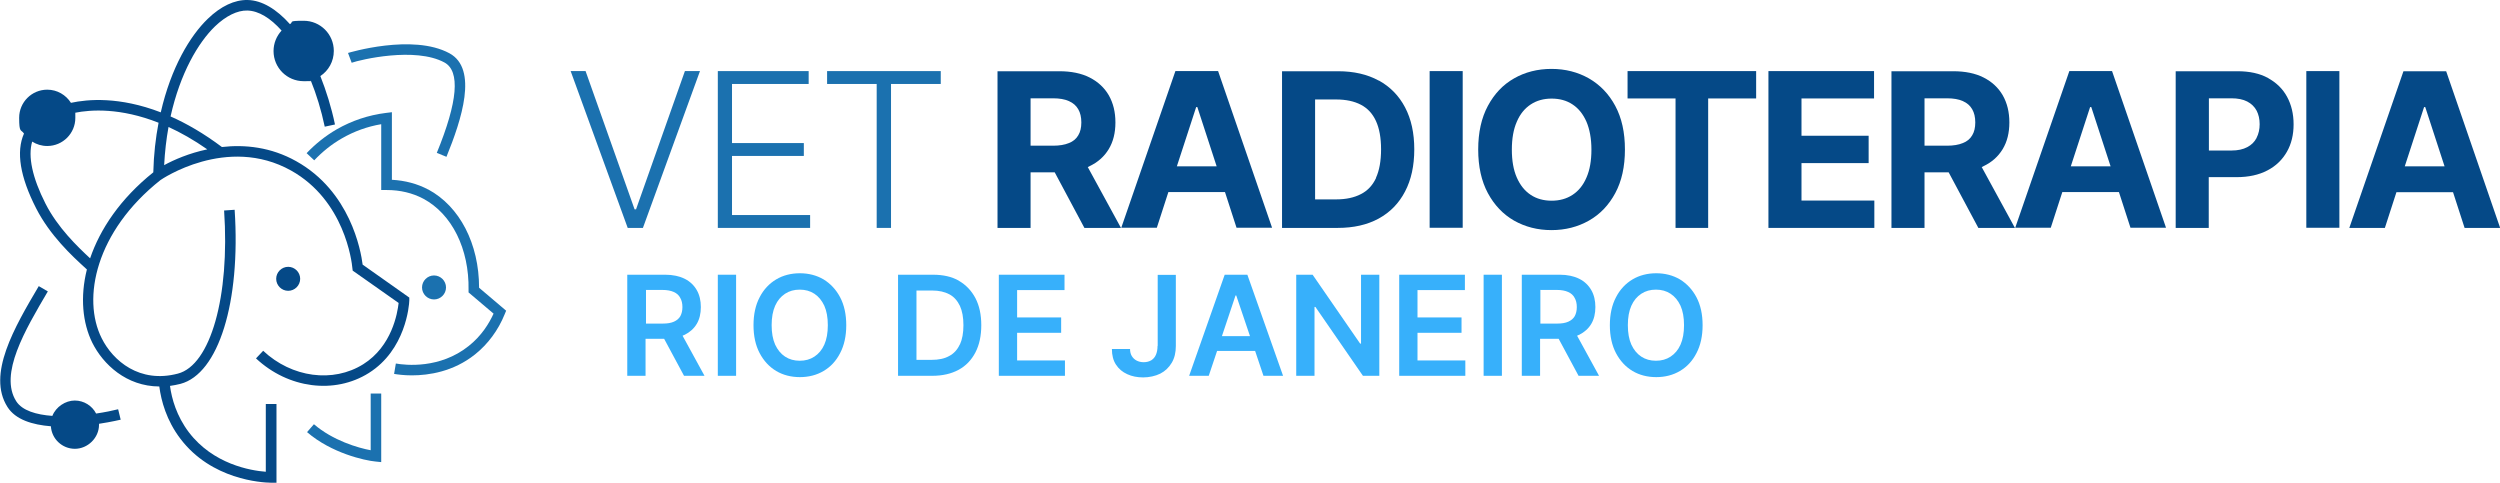 <svg xmlns="http://www.w3.org/2000/svg" id="uuid-b1456256-1f96-4e7b-bf01-ace4eb3327dc" viewBox="0 0 1709 330"><defs><style>.uuid-eaf842ca-9928-4a04-83d0-f6befae93dcb{fill:none;}.uuid-298418f8-e6a5-4c7e-8b08-31bc044b8afc{fill:#1b71af;}.uuid-ab89922b-1851-48db-84cb-b446893c4e01{fill:#37b0fb;}.uuid-a747c588-5ccc-4484-9040-09b83a8ae5f1{fill:#054987;}.uuid-dc61fb88-0c32-4542-88cc-43abaac0a826{fill:#1b71af;}.uuid-ef448f51-4caf-42c2-bd19-ffed8e0e415a{fill:#054987;}</style></defs><g id="uuid-1090d7d9-5b27-46ac-a714-5715848d1938"><path class="uuid-eaf842ca-9928-4a04-83d0-f6befae93dcb" d="M51.2,77.1c.2,1.1.3,2.3.3,3.5,0,10.6-8.6,19.2-19.2,19.2s-7.3-1.1-10.3-3c-3.1,10.1,0,24.7,9.1,42.4,8.4,16.5,21.8,29.3,30.5,37.4,6.7-20,20.7-40.8,43.2-58.8.4-12.2,1.6-23.5,3.6-33.8-26.2-10.4-46.3-9.1-57.2-6.8Z"></path><path class="uuid-eaf842ca-9928-4a04-83d0-f6befae93dcb" d="M112.2,113c6.8-3.7,17.2-8.2,29.5-10.8-9.3-6.5-18.2-11.5-26.5-15.3-1.5,8.1-2.5,16.9-3,26.2Z"></path><path class="uuid-dc61fb88-0c32-4542-88cc-43abaac0a826" d="M304.9,196.5c0-4.5-3.7-8.2-8.2-8.2s-8.2,3.7-8.2,8.2,3.7,8.2,8.2,8.2,8.2-3.7,8.2-8.2Z"></path><path class="uuid-a747c588-5ccc-4484-9040-09b83a8ae5f1" d="M205.2,190.6c0-4.5-3.7-8.2-8.2-8.2s-8.2,3.7-8.2,8.2,3.7,8.2,8.2,8.2,8.2-3.7,8.2-8.2Z"></path><path class="uuid-298418f8-e6a5-4c7e-8b08-31bc044b8afc" d="M292.8,129.6c-7.5-4-15.9-6.2-24.9-6.7v-46.2c-.1,0-4.1.5-4.1.5-12,1.5-23.3,5.3-33.6,11.2-7.6,4.4-14.5,9.9-20.6,16.3l5.2,4.9c5.6-5.9,11.9-11,18.9-15,8.3-4.8,17.4-8.1,26.9-9.7v45c.1,0,3.7,0,3.7,0h.1c9.1,0,17.5,2,24.9,5.9,19.7,10.5,31.5,34.4,31,62.4v1.7s17.1,14.5,17.1,14.5c-3,6.6-8.2,15.2-17.1,22.2-19.6,15.6-43,13.1-49.7,11.9l-1.2,7.1c2.4.4,6.7,1,12.1,1,11.6,0,28.4-2.5,43.2-14.3,8.9-7.1,15.9-16.6,20.3-27.5l1-2.4-18.5-15.7c0-30-13.2-55.6-34.8-67.2Z"></path><path class="uuid-a747c588-5ccc-4484-9040-09b83a8ae5f1" d="M279.9,203.5l-32-22.6c-1.2-9.7-8.5-50.1-45.4-70.7-17.3-9.7-35.2-11.5-50.8-9.7-12.4-9.3-24.2-16.1-35.1-20.9,6.6-29.6,18.9-50.5,30.4-61.6,7.4-7.1,15.3-11,22.1-10.8,7.8.2,15.8,5.2,23.4,13.7-3.4,3.7-5.5,8.6-5.5,14,0,11.4,9.2,20.6,20.6,20.6s3.3-.2,4.8-.6c3.9,9.6,7.2,20.3,9.6,31.7l7-1.5c-2.5-11.9-6-23-10-33.1,5.6-3.7,9.2-10,9.2-17.2,0-11.4-9.2-20.6-20.6-20.6s-6.6.8-9.4,2.3C189.1,6.3,179.1.2,169.3,0c-8.9-.2-18.3,4.2-27.2,12.8-12.2,11.7-25.2,33.4-32.2,64-28.3-10.9-50-9-61.4-6.5-3.4-5.4-9.4-9-16.2-9-10.6,0-19.2,8.6-19.2,19.2s1.2,7.7,3.3,10.8c0,0,0,0,0,0-5.5,12.4-2.7,29.6,8.3,51.1,9.5,18.6,24.5,32.5,33.6,40.8l1.1,1c-4.7,18.8-3,36.5,3.7,50.1,7.4,14.8,23.3,29.8,45.8,29.9,1.3,9.9,4.9,23.2,14.4,35.7,21.2,28,55.4,30,62,30.1h3.7c0,0,0-53.8,0-53.8h-7.3v46.3c-10.5-.8-36-5.2-52.6-27-8.4-11.1-11.7-22.9-12.9-31.7,2.3-.3,4.8-.8,7.2-1.4,26-6.9,41.2-55.8,37-119l-7.2.5c4,58.8-9.3,105.7-31.6,111.5-26.1,6.9-44.4-8.7-52.1-24.2-13.6-27.1-4.1-73,40.2-108.1.4-.3,45.3-31.1,89.3-6.5,36.5,20.4,41.5,62.1,41.9,66.8l.2,1.6,31.4,22.1c-.8,7.1-4.6,29.6-24.2,41.9-20.6,12.9-48.8,9.2-68.4-9.2l-4.9,5.2c22,20.6,53.7,24.7,77.1,10,25.2-15.8,27.6-46.1,27.7-49.5v-2ZM104.8,117.8c-22.5,18-36.4,38.8-43.2,58.8-8.7-8.1-22.1-20.9-30.5-37.4-9-17.7-12.1-32.3-9.1-42.4,3,1.9,6.5,3,10.3,3,10.6,0,19.2-8.6,19.2-19.2s-.1-2.3-.3-3.5c10.9-2.2,31.1-3.5,57.2,6.8-2,10.4-3.3,21.7-3.6,33.8ZM112.2,113c.5-9.3,1.5-18,3-26.2,8.3,3.8,17.2,8.8,26.5,15.3-12.4,2.6-22.7,7.1-29.5,10.8Z"></path><path class="uuid-a747c588-5ccc-4484-9040-09b83a8ae5f1" d="M80.6,279.8c-3.5.9-8.8,2-14.9,2.9-2.7-5.3-8.3-8.9-14.6-8.9s-12.9,4.3-15.3,10.5c-11-.8-20.6-3.6-24.7-10-11.8-18.5,6-48.6,21.6-75.1l-6.2-3.6c-16.7,28.3-35.5,60.4-21.4,82.6,5.5,8.7,17.1,12.2,29.7,13.2.5,8.6,7.7,15.4,16.4,15.4s16.5-7.4,16.5-16.5,0-.4,0-.6c8.6-1.3,14.7-2.8,14.8-2.8l-1.7-7Z"></path><path class="uuid-dc61fb88-0c32-4542-88cc-43abaac0a826" d="M303.8,42.7c10.9,5.9,9.2,26.7-5.2,61.8l6.6,2.7c10.3-25.3,21.8-60.1,2-70.8-25.2-13.6-68.9-.3-69.3-.2l2.5,6.7c6-2.1,43.4-11,63.4-.2Z"></path><path class="uuid-dc61fb88-0c32-4542-88cc-43abaac0a826" d="M253.5,307.8c-8.8-1.6-26-6.7-38.9-17.8l-4.7,5.4c16.7,14.4,39.4,19.4,46.8,20.1l3.9.4v-46.9h-7.2v38.9Z"></path><path class="uuid-eaf842ca-9928-4a04-83d0-f6befae93dcb" d="M1075,71.2c-4.1-2.7-8.9-4-14.3-4s-10.3,1.3-14.3,4c-4.1,2.7-7.2,6.6-9.5,11.8-2.3,5.2-3.4,11.6-3.4,19.1s1.1,13.9,3.4,19.1c2.2,5.2,5.4,9.1,9.5,11.8,4.1,2.7,8.9,4,14.3,4s10.3-1.3,14.3-4c4.1-2.7,7.2-6.6,9.5-11.8,2.2-5.2,3.4-11.6,3.4-19.1s-1.1-13.9-3.4-19.1c-2.2-5.2-5.4-9.1-9.5-11.8Z"></path><path class="uuid-eaf842ca-9928-4a04-83d0-f6befae93dcb" d="M730.7,97.8c2.9-1.2,5-3,6.4-5.3,1.4-2.4,2.1-5.3,2.1-8.8s-.7-6.6-2.1-9c-1.4-2.4-3.6-4.3-6.4-5.6-2.9-1.3-6.5-1.9-10.9-1.9h-15.3v32.4h15.4c4.3,0,7.9-.6,10.8-1.8Z"></path><path class="uuid-eaf842ca-9928-4a04-83d0-f6befae93dcb" d="M930.3,71.6c-4.6-2.4-10.2-3.6-16.9-3.6h-14.4v68.3h14.4c6.7,0,12.3-1.2,16.9-3.6,4.6-2.4,8-6.1,10.4-11.1,2.3-5,3.5-11.6,3.5-19.5s-1.2-14.4-3.5-19.4c-2.3-5-5.8-8.7-10.3-11.1Z"></path><polygon class="uuid-eaf842ca-9928-4a04-83d0-f6befae93dcb" points="817.7 73.1 804.5 113.7 831.7 113.7 818.6 73.1 817.7 73.1"></polygon><polygon class="uuid-eaf842ca-9928-4a04-83d0-f6befae93dcb" points="1428.8 73.1 1415.6 113.7 1442.8 113.7 1429.6 73.1 1428.8 73.1"></polygon><path class="uuid-eaf842ca-9928-4a04-83d0-f6befae93dcb" d="M1341.7,97.8c2.9-1.2,5-3,6.4-5.3,1.4-2.4,2.1-5.3,2.1-8.8s-.7-6.6-2.1-9c-1.4-2.4-3.6-4.3-6.4-5.6-2.9-1.3-6.5-1.9-10.9-1.9h-15.3v32.4h15.4c4.3,0,7.9-.6,10.8-1.8Z"></path><polygon class="uuid-eaf842ca-9928-4a04-83d0-f6befae93dcb" points="1657.1 73.1 1643.9 113.7 1671.1 113.7 1657.9 73.1 1657.1 73.1"></polygon><path class="uuid-eaf842ca-9928-4a04-83d0-f6befae93dcb" d="M1536.2,69.4c-2.9-1.5-6.5-2.2-10.9-2.2h-15.3v35.7h15.4c4.4,0,8-.8,10.8-2.3,2.8-1.5,5-3.6,6.4-6.3,1.4-2.7,2.1-5.8,2.1-9.3s-.7-6.7-2.1-9.3c-1.4-2.7-3.5-4.7-6.4-6.2Z"></path><polygon class="uuid-dc61fb88-0c32-4542-88cc-43abaac0a826" points="434.8 143.1 433.8 143.1 400.3 48.6 390.1 48.6 429.1 155.8 439.5 155.8 478.5 48.6 468.2 48.6 434.8 143.1"></polygon><polygon class="uuid-dc61fb88-0c32-4542-88cc-43abaac0a826" points="500.4 106.6 549.5 106.6 549.5 97.8 500.4 97.8 500.4 57.4 552.8 57.4 552.8 48.6 490.7 48.6 490.7 155.8 553.8 155.8 553.8 147 500.4 147 500.4 106.6"></polygon><polygon class="uuid-dc61fb88-0c32-4542-88cc-43abaac0a826" points="565.4 57.4 599.3 57.4 599.3 155.8 609.1 155.8 609.1 57.4 643.1 57.4 643.1 48.6 565.4 48.6 565.4 57.4"></polygon><path class="uuid-a747c588-5ccc-4484-9040-09b83a8ae5f1" d="M744.6,113.7c5.8-2.7,10.2-6.6,13.3-11.7,3.1-5.1,4.6-11.2,4.6-18.3s-1.5-13.2-4.5-18.5c-3-5.2-7.4-9.3-13.1-12.2-5.7-2.9-12.7-4.3-20.7-4.3h-42.3v107.1h22.6v-38h16.5l20.3,38h25l-22.7-41.6c.3-.1.7-.3,1-.4ZM704.5,67.2h15.3c4.4,0,8,.6,10.9,1.9,2.9,1.3,5,3.1,6.4,5.6,1.4,2.4,2.1,5.4,2.1,9s-.7,6.5-2.1,8.8c-1.4,2.4-3.5,4.2-6.4,5.3-2.9,1.2-6.5,1.8-10.8,1.8h-15.4v-32.4Z"></path><path class="uuid-a747c588-5ccc-4484-9040-09b83a8ae5f1" d="M803.5,48.6l-37,107.1h24.3l7.9-24.4h38.7l7.9,24.4h24.3l-36.9-107.1h-29.2ZM804.5,113.7l13.2-40.5h.8l13.2,40.5h-27.2Z"></path><path class="uuid-a747c588-5ccc-4484-9040-09b83a8ae5f1" d="M942.5,55.1c-7.8-4.3-17.1-6.4-27.8-6.4h-38.3v107.1h38c10.9,0,20.2-2.1,28.1-6.4,7.8-4.3,13.8-10.4,18-18.5,4.2-8,6.3-17.6,6.3-28.8s-2.1-20.7-6.3-28.7c-4.2-8-10.2-14.1-18-18.4ZM940.7,121.6c-2.3,5-5.8,8.8-10.4,11.1-4.6,2.4-10.2,3.6-16.9,3.6h-14.4v-68.3h14.4c6.7,0,12.3,1.2,16.9,3.6,4.6,2.4,8,6.1,10.3,11.1,2.3,5,3.5,11.5,3.5,19.4s-1.2,14.5-3.5,19.5Z"></path><rect class="uuid-a747c588-5ccc-4484-9040-09b83a8ae5f1" x="977.3" y="48.6" width="22.6" height="107.1"></rect><path class="uuid-a747c588-5ccc-4484-9040-09b83a8ae5f1" d="M1086.2,53.6c-7.6-4.3-16.1-6.5-25.6-6.5s-18.1,2.2-25.6,6.5c-7.6,4.3-13.5,10.6-17.9,18.8-4.4,8.2-6.6,18.1-6.6,29.8s2.2,21.6,6.6,29.8c4.4,8.2,10.4,14.5,17.9,18.8,7.6,4.3,16.1,6.5,25.6,6.5s18-2.2,25.6-6.5c7.6-4.3,13.6-10.6,18-18.8,4.4-8.2,6.6-18.1,6.6-29.8s-2.2-21.6-6.6-29.8-10.4-14.4-18-18.8ZM1084.5,121.4c-2.2,5.2-5.4,9.1-9.5,11.8-4.1,2.7-8.9,4-14.3,4s-10.3-1.3-14.3-4c-4.1-2.7-7.2-6.6-9.5-11.8-2.3-5.2-3.4-11.6-3.4-19.1s1.1-13.9,3.4-19.1c2.2-5.2,5.4-9.1,9.5-11.8,4.1-2.7,8.9-4,14.3-4s10.3,1.3,14.3,4c4.1,2.7,7.2,6.6,9.5,11.8,2.2,5.2,3.4,11.6,3.4,19.1s-1.1,13.9-3.4,19.1Z"></path><polygon class="uuid-a747c588-5ccc-4484-9040-09b83a8ae5f1" points="1112.6 67.3 1145.4 67.3 1145.4 155.8 1167.7 155.8 1167.7 67.3 1200.5 67.3 1200.5 48.6 1112.6 48.6 1112.6 67.3"></polygon><polygon class="uuid-a747c588-5ccc-4484-9040-09b83a8ae5f1" points="1231.5 111.5 1277.4 111.5 1277.4 92.8 1231.5 92.8 1231.5 67.3 1281.1 67.3 1281.1 48.6 1208.9 48.6 1208.9 155.8 1281.3 155.8 1281.3 137.1 1231.5 137.1 1231.5 111.5"></polygon><path class="uuid-a747c588-5ccc-4484-9040-09b83a8ae5f1" d="M1355.7,113.7c5.8-2.7,10.2-6.6,13.3-11.7,3.1-5.1,4.6-11.2,4.6-18.3s-1.5-13.2-4.5-18.5c-3-5.2-7.4-9.3-13.1-12.2-5.7-2.9-12.7-4.3-20.7-4.3h-42.3v107.1h22.6v-38h16.5l20.3,38h25l-22.7-41.6c.3-.1.7-.3,1-.4ZM1315.6,67.2h15.3c4.4,0,8,.6,10.9,1.9,2.9,1.3,5,3.1,6.4,5.6,1.4,2.4,2.1,5.4,2.1,9s-.7,6.5-2.1,8.8c-1.4,2.4-3.5,4.2-6.4,5.3-2.9,1.2-6.5,1.8-10.8,1.8h-15.4v-32.4Z"></path><path class="uuid-ef448f51-4caf-42c2-bd19-ffed8e0e415a" d="M1414.6,48.6l-37,107.1h24.3l7.9-24.4h38.7l7.9,24.4h24.3l-36.9-107.1h-29.2ZM1415.6,113.7l13.2-40.5h.8l13.2,40.5h-27.2Z"></path><path class="uuid-a747c588-5ccc-4484-9040-09b83a8ae5f1" d="M1550.4,53.3c-5.7-3.1-12.6-4.6-20.8-4.6h-42.3v107.1h22.6v-34.7h19c8.2,0,15.2-1.5,21.1-4.6,5.8-3,10.2-7.3,13.3-12.7,3.1-5.4,4.6-11.7,4.6-18.8s-1.5-13.4-4.5-18.9c-3-5.5-7.4-9.7-13.1-12.8ZM1542.6,94.3c-1.4,2.7-3.5,4.8-6.4,6.3-2.8,1.5-6.4,2.3-10.8,2.3h-15.4v-35.7h15.3c4.4,0,8,.7,10.9,2.2,2.9,1.5,5,3.6,6.4,6.2,1.4,2.7,2.1,5.8,2.1,9.3s-.7,6.6-2.1,9.3Z"></path><rect class="uuid-a747c588-5ccc-4484-9040-09b83a8ae5f1" x="1576.6" y="48.6" width="22.6" height="107.1"></rect><path class="uuid-a747c588-5ccc-4484-9040-09b83a8ae5f1" d="M1684.8,155.8h24.3l-36.9-107.1h-29.2l-37,107.1h24.3l7.9-24.4h38.7l7.9,24.4ZM1643.9,113.7l13.2-40.5h.8l13.2,40.5h-27.2Z"></path><path class="uuid-eaf842ca-9928-4a04-83d0-f6befae93dcb" d="M460.5,219.9c2-.9,3.4-2.1,4.4-3.8,1-1.7,1.4-3.7,1.4-6.2s-.5-4.5-1.5-6.3c-1-1.7-2.4-3.1-4.4-4-2-.9-4.5-1.4-7.7-1.4h-11.5v22.9h11.5c3.1,0,5.6-.4,7.6-1.3Z"></path><path class="uuid-eaf842ca-9928-4a04-83d0-f6befae93dcb" d="M648.9,201.2c-3.2-1.7-7.1-2.6-11.8-2.6h-10.7v47.4h10.3c4.8,0,8.8-.9,12-2.6,3.2-1.8,5.6-4.4,7.3-7.9,1.6-3.5,2.4-7.9,2.4-13.2s-.8-9.7-2.4-13.2c-1.6-3.5-4-6.1-7.2-7.9Z"></path><path class="uuid-eaf842ca-9928-4a04-83d0-f6befae93dcb" d="M556.7,200.8c-2.9-1.9-6.2-2.8-10-2.8s-7.1.9-10,2.8-5.1,4.6-6.8,8.2c-1.6,3.6-2.4,8-2.4,13.3s.8,9.7,2.4,13.3c1.6,3.6,3.9,6.3,6.8,8.2s6.2,2.8,10,2.8,7.1-.9,10-2.8,5.1-4.6,6.8-8.2,2.4-8,2.4-13.3-.8-9.7-2.4-13.3c-1.6-3.6-3.9-6.3-6.8-8.2Z"></path><polygon class="uuid-eaf842ca-9928-4a04-83d0-f6befae93dcb" points="844.6 201.9 835.3 229.8 854.5 229.8 845.2 201.9 844.6 201.9"></polygon><path class="uuid-eaf842ca-9928-4a04-83d0-f6befae93dcb" d="M1072,219.9c2-.9,3.4-2.1,4.4-3.8,1-1.7,1.4-3.7,1.4-6.2s-.5-4.5-1.5-6.3c-1-1.7-2.4-3.1-4.4-4-2-.9-4.5-1.4-7.7-1.4h-11.5v22.9h11.5c3.1,0,5.6-.4,7.6-1.3Z"></path><path class="uuid-eaf842ca-9928-4a04-83d0-f6befae93dcb" d="M1142,200.8c-2.9-1.9-6.2-2.8-10-2.8s-7.1.9-10,2.8-5.1,4.6-6.8,8.2c-1.6,3.6-2.4,8-2.4,13.3s.8,9.7,2.4,13.3c1.6,3.6,3.9,6.3,6.8,8.2s6.2,2.8,10,2.8,7.1-.9,10-2.8,5.1-4.6,6.8-8.2,2.4-8,2.4-13.3-.8-9.7-2.4-13.3c-1.6-3.6-3.9-6.3-6.8-8.2Z"></path><path class="uuid-ab89922b-1851-48db-84cb-b446893c4e01" d="M468,228.9c3.6-1.8,6.4-4.3,8.3-7.5,1.9-3.2,2.8-7.1,2.8-11.5s-.9-8.3-2.8-11.6-4.6-5.9-8.2-7.7c-3.6-1.8-8.1-2.8-13.4-2.8h-25.9v69.1h12.5v-25.3h12.7l13.6,25.3h14l-15-27.4c.5-.2.9-.4,1.3-.6ZM441.4,198.2h11.5c3.1,0,5.7.5,7.7,1.4,2,.9,3.5,2.2,4.4,4,1,1.7,1.5,3.8,1.5,6.3s-.5,4.5-1.4,6.2c-1,1.7-2.4,2.9-4.4,3.8-2,.9-4.5,1.3-7.6,1.3h-11.5v-22.9Z"></path><rect class="uuid-ab89922b-1851-48db-84cb-b446893c4e01" x="490.7" y="187.8" width="12.5" height="69.1"></rect><path class="uuid-ab89922b-1851-48db-84cb-b446893c4e01" d="M563,191c-4.8-2.8-10.2-4.2-16.2-4.2s-11.5,1.4-16.2,4.2-8.6,6.9-11.3,12.2c-2.8,5.3-4.2,11.7-4.2,19.1s1.4,13.8,4.2,19.1,6.6,9.4,11.3,12.2,10.2,4.2,16.2,4.2,11.5-1.4,16.2-4.2c4.8-2.8,8.6-6.9,11.3-12.2,2.8-5.3,4.2-11.7,4.2-19.1s-1.4-13.8-4.2-19.1c-2.8-5.3-6.6-9.3-11.3-12.2ZM563.5,235.6c-1.6,3.6-3.9,6.3-6.8,8.2s-6.2,2.8-10,2.8-7.1-.9-10-2.8-5.1-4.6-6.8-8.2c-1.6-3.6-2.4-8-2.4-13.3s.8-9.7,2.4-13.3c1.6-3.6,3.9-6.3,6.8-8.2s6.2-2.8,10-2.8,7.1.9,10,2.8,5.1,4.6,6.8,8.2c1.6,3.6,2.4,8,2.4,13.3s-.8,9.7-2.4,13.3Z"></path><path class="uuid-ab89922b-1851-48db-84cb-b446893c4e01" d="M655.5,191.9c-4.9-2.8-10.8-4.1-17.7-4.1h-23.9v69.1h23.4c7,0,13-1.4,18-4.1s8.8-6.7,11.5-11.9c2.7-5.2,4-11.4,4-18.6s-1.3-13.3-4-18.5c-2.7-5.1-6.5-9.1-11.4-11.9ZM656.1,235.5c-1.6,3.5-4,6.2-7.3,7.9-3.2,1.8-7.2,2.6-12,2.6h-10.3v-47.4h10.7c4.7,0,8.6.9,11.8,2.6,3.2,1.7,5.5,4.4,7.2,7.9,1.6,3.5,2.4,7.9,2.4,13.2s-.8,9.7-2.4,13.2Z"></path><polygon class="uuid-ab89922b-1851-48db-84cb-b446893c4e01" points="695.3 227.5 725.4 227.5 725.4 217 695.3 217 695.3 198.3 727.7 198.3 727.7 187.8 682.8 187.8 682.8 256.9 728 256.9 728 246.4 695.3 246.4 695.3 227.5"></polygon><path class="uuid-ab89922b-1851-48db-84cb-b446893c4e01" d="M791.3,236.4c0,2.4-.4,4.5-1.1,6.1-.7,1.7-1.8,2.9-3.2,3.8-1.4.8-3.1,1.3-5.1,1.3s-3.5-.4-4.9-1.1c-1.4-.7-2.5-1.8-3.3-3.1-.8-1.3-1.2-3-1.2-4.8h-12.4c0,4.3.9,7.8,2.8,10.7,1.9,2.9,4.4,5,7.7,6.5,3.2,1.5,6.9,2.2,10.9,2.2s8.3-.9,11.7-2.6c3.3-1.7,5.9-4.2,7.8-7.4,1.9-3.2,2.8-7,2.8-11.5v-48.6h-12.4v48.6Z"></path><path class="uuid-ab89922b-1851-48db-84cb-b446893c4e01" d="M837.2,187.8l-24.3,69.1h13.4l5.7-17h26l5.7,17h13.4l-24.4-69.1h-15.5ZM835.3,229.8l9.3-27.8h.5l9.4,27.8h-19.2Z"></path><polygon class="uuid-ab89922b-1851-48db-84cb-b446893c4e01" points="930.4 234.9 929.8 234.9 897.3 187.8 886.1 187.8 886.1 256.9 898.6 256.9 898.6 209.8 899.2 209.8 931.7 256.9 942.9 256.9 942.9 187.8 930.4 187.8 930.4 234.9"></polygon><polygon class="uuid-ab89922b-1851-48db-84cb-b446893c4e01" points="969 227.5 999.1 227.5 999.1 217 969 217 969 198.3 1001.4 198.3 1001.4 187.8 956.5 187.8 956.5 256.9 1001.7 256.9 1001.7 246.4 969 246.4 969 227.5"></polygon><rect class="uuid-ab89922b-1851-48db-84cb-b446893c4e01" x="1014.2" y="187.8" width="12.5" height="69.1"></rect><path class="uuid-ab89922b-1851-48db-84cb-b446893c4e01" d="M1079.5,228.9c3.6-1.8,6.4-4.3,8.3-7.5,1.9-3.2,2.8-7.1,2.8-11.5s-.9-8.3-2.8-11.6-4.6-5.9-8.2-7.7c-3.6-1.8-8.1-2.8-13.4-2.8h-25.9v69.1h12.5v-25.3h12.7l13.6,25.3h14l-15-27.4c.5-.2.9-.4,1.3-.6ZM1052.8,198.2h11.5c3.1,0,5.7.5,7.7,1.4,2,.9,3.5,2.2,4.4,4,1,1.7,1.5,3.8,1.5,6.3s-.5,4.5-1.4,6.2c-1,1.7-2.4,2.9-4.4,3.8-2,.9-4.5,1.3-7.6,1.3h-11.5v-22.9Z"></path><path class="uuid-ab89922b-1851-48db-84cb-b446893c4e01" d="M1159.7,203.2c-2.8-5.3-6.6-9.3-11.3-12.2-4.8-2.8-10.2-4.2-16.2-4.2s-11.5,1.4-16.2,4.2-8.6,6.9-11.3,12.2c-2.8,5.3-4.2,11.7-4.2,19.1s1.4,13.8,4.2,19.1,6.6,9.4,11.3,12.2,10.2,4.2,16.2,4.2,11.5-1.4,16.2-4.2c4.8-2.8,8.6-6.9,11.3-12.2,2.8-5.3,4.2-11.7,4.2-19.1s-1.4-13.8-4.2-19.1ZM1148.8,235.6c-1.6,3.6-3.9,6.3-6.8,8.2s-6.2,2.8-10,2.8-7.1-.9-10-2.8-5.1-4.6-6.8-8.2c-1.6-3.6-2.4-8-2.4-13.3s.8-9.7,2.4-13.3c1.6-3.6,3.9-6.3,6.8-8.2s6.2-2.8,10-2.8,7.1.9,10,2.8,5.1,4.6,6.8,8.2c1.6,3.6,2.4,8,2.4,13.3s-.8,9.7-2.4,13.3Z"></path></g></svg>